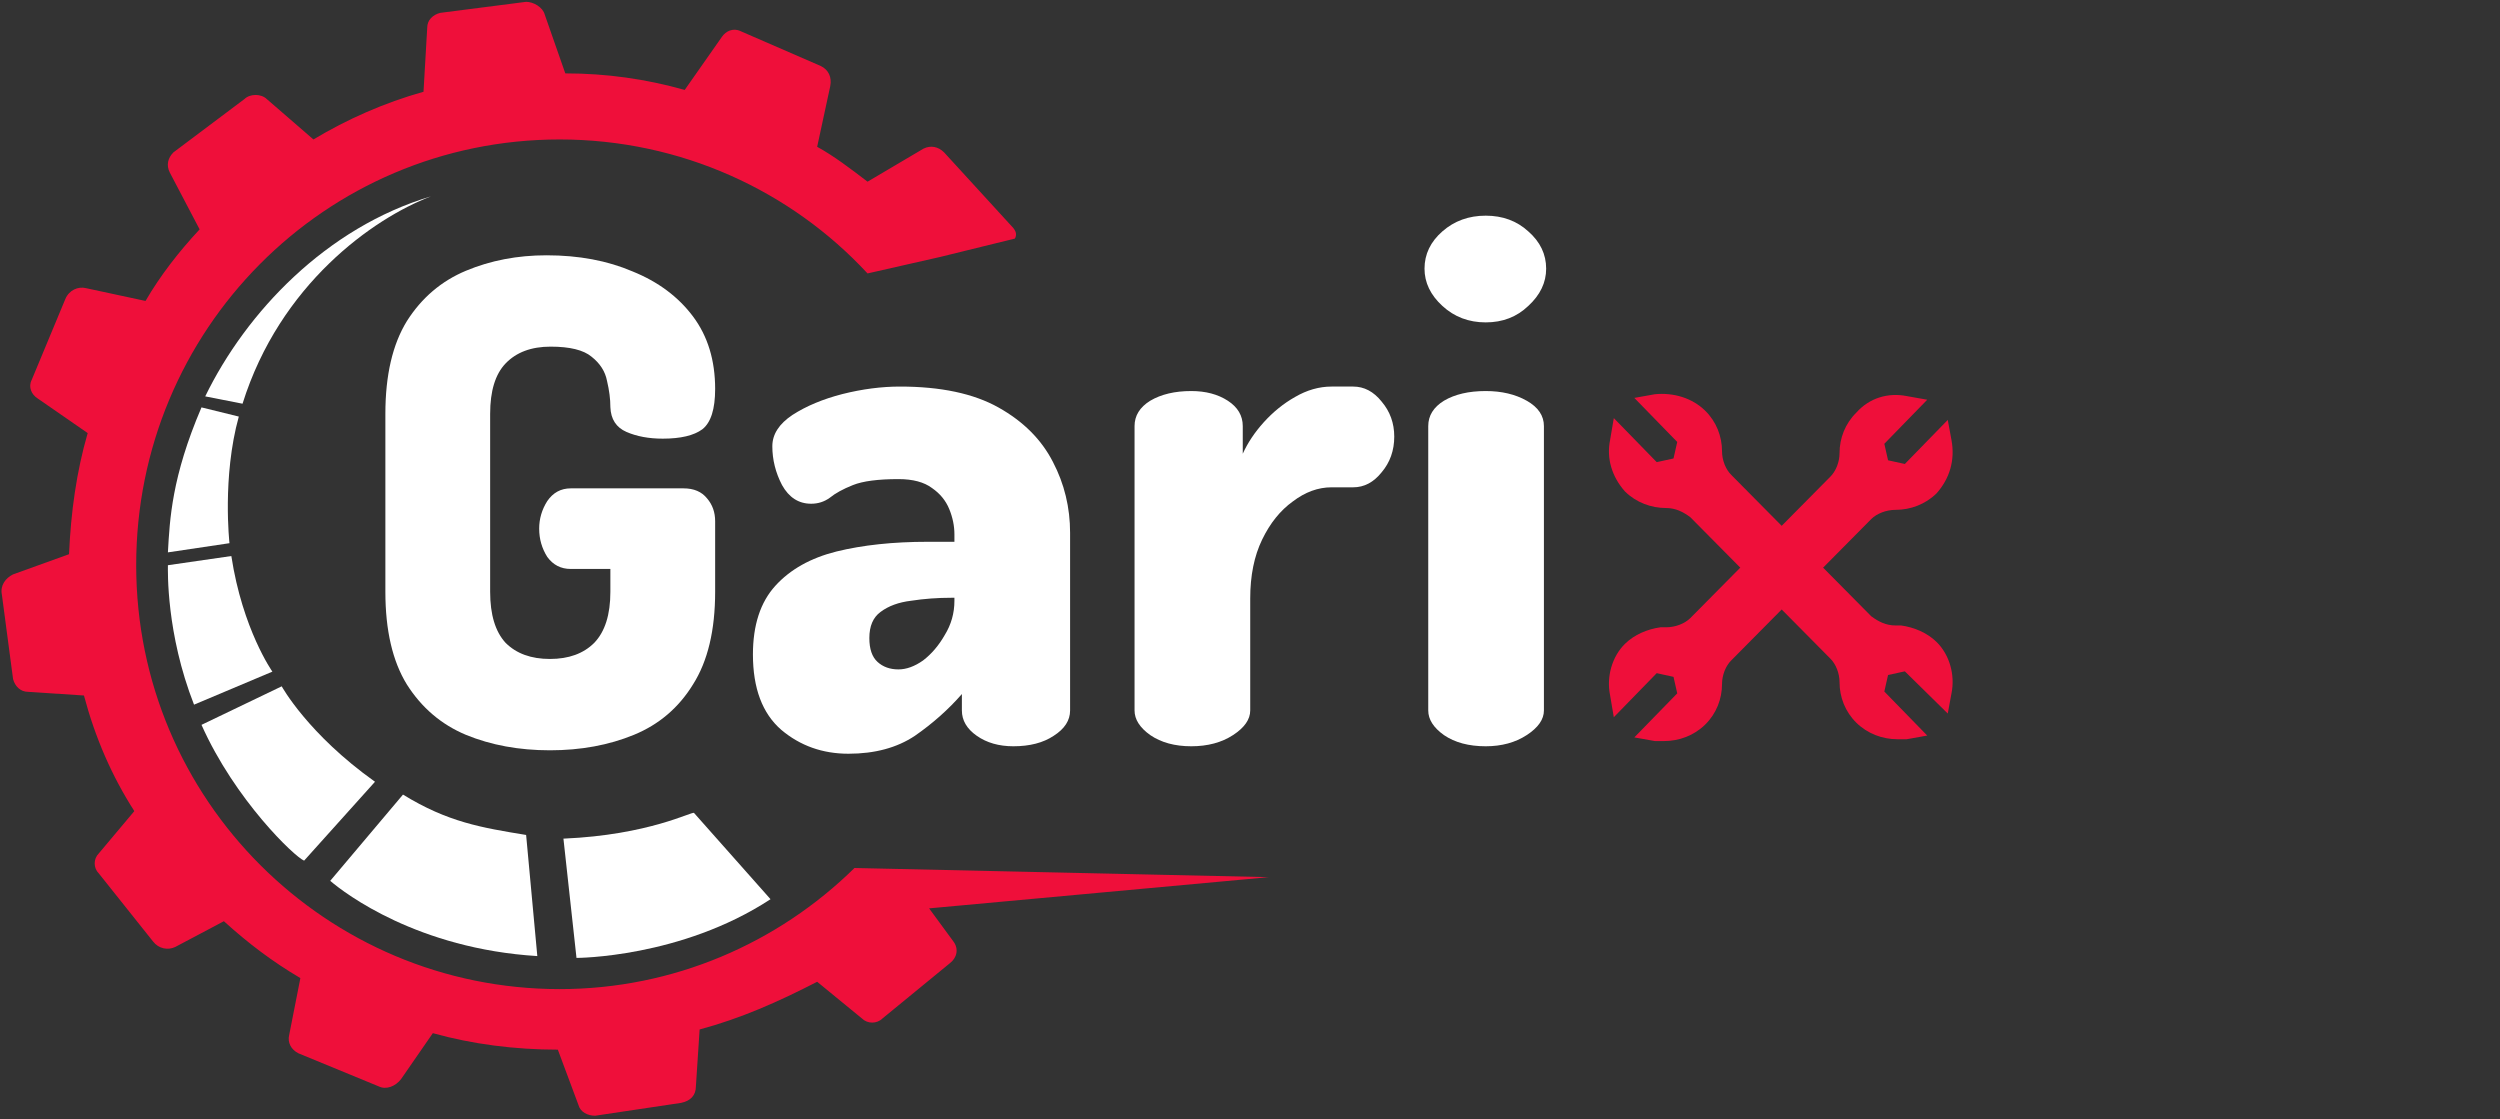 <svg width="134" height="60" viewBox="0 0 134 60" fill="none" xmlns="http://www.w3.org/2000/svg">
<rect x="0" y="0" width="134" height="60" fill="#333333" stroke="none"/>
<path d="M23.1 10.525C20 11.705 15 15.246 13 21.639L11 21.246C13.2 16.721 17.5 12.197 23.1 10.525Z" fill="white"/>
<path d="M10.8 21.836C9.2 25.574 9.1 27.836 9 29.607L12.3 29.115C12.3 29.115 11.9 25.574 12.8 22.328L10.8 21.836Z" fill="white"/>
<path d="M9 30.295C9 30.59 8.9 33.934 10.4 37.77L14.6 36C14.6 36 13 33.738 12.4 29.803L9 30.295Z" fill="white"/>
<path d="M16.3 46.131C15.8 45.934 12.6 42.885 10.8 38.852L15.1 36.787C15.1 36.787 16.5 39.344 20.1 41.902L16.3 46.131Z" fill="white"/>
<path d="M17.7 47.213C18.5 47.902 22.4 50.852 28.8 51.246L28.2 44.754C25.8 44.361 24 44.066 21.6 42.59L17.7 47.213Z" fill="white"/>
<path d="M30.2 44.951L30.9 51.344C30.9 51.344 36.5 51.344 41.3 48.197L37.2 43.574C37.1 43.475 34.8 44.754 30.2 44.951Z" fill="white"/>
<path d="M49.8 48.688L68 47.016L45.8 46.525C41.7 50.557 36.1 53.016 30 53.016C17.5 53.016 7.3 42.885 7.3 30.295C7.3 17.705 17.4 7.475 30 7.475C36.5 7.475 42.4 10.229 46.5 14.656L50.4 13.771L54.4 12.787C54.5 12.59 54.5 12.393 54.2 12.098L50.6 8.164C50.3 7.869 49.9 7.77 49.5 7.967L46.5 9.738C45.6 9.049 44.7 8.361 43.8 7.869L44.5 4.623C44.6 4.131 44.4 3.738 44 3.541L39.7 1.672C39.3 1.475 38.9 1.672 38.7 1.967L36.7 4.82C34.6 4.23 32.5 3.934 30.3 3.934L29.2 0.787C29.1 0.393 28.6 0.098 28.2 0.098L23.6 0.689C23.2 0.787 22.9 1.082 22.9 1.475L22.7 4.918C20.6 5.508 18.6 6.393 16.8 7.475L14.3 5.311C14 5.016 13.4 5.016 13.1 5.311L9.3 8.164C9 8.459 8.9 8.852 9.1 9.246L10.7 12.295C9.6 13.475 8.6 14.754 7.8 16.131L4.6 15.443C4.2 15.344 3.7 15.541 3.5 16.033L1.7 20.361C1.5 20.754 1.7 21.148 2 21.344L4.7 23.213C4.1 25.279 3.8 27.443 3.7 29.705L0.7 30.787C0.3 30.984 8.92021e-06 31.377 0.1 31.869L0.7 36.393C0.8 36.787 1.1 37.082 1.5 37.082L4.5 37.279C5.1 39.541 6 41.607 7.2 43.475L5.3 45.738C5 46.033 5 46.525 5.3 46.82L8.2 50.459C8.5 50.852 9 50.951 9.4 50.754L12 49.377C13.3 50.557 14.6 51.541 16.1 52.426L15.5 55.475C15.4 55.869 15.6 56.262 16 56.459L20.3 58.23C20.7 58.426 21.2 58.23 21.5 57.836L23.2 55.377C25.3 55.967 27.6 56.262 29.9 56.262L31 59.213C31.1 59.607 31.5 59.803 31.9 59.803L36.5 59.115C37 59.016 37.3 58.721 37.3 58.23L37.5 55.18C39.7 54.59 41.7 53.705 43.8 52.623L46.2 54.59C46.5 54.885 47 54.885 47.3 54.59L50.9 51.639C51.3 51.344 51.4 50.852 51.1 50.459L49.8 48.688Z" fill="#EF0F3A"/>
<path d="M104.6 23.59L104.4 22.508L102.1 24.869L101.2 24.672L101 23.787L103.3 21.426L102.2 21.23C101.2 21.033 100.2 21.328 99.5 22.115C98.9 22.705 98.6 23.492 98.6 24.279C98.6 24.77 98.4 25.262 98.1 25.557L90.6 33.131C90.3 33.426 89.8 33.623 89.3 33.623H89C88.3 33.721 87.6 34.016 87.1 34.508C86.4 35.197 86.1 36.279 86.3 37.262L86.5 38.443L88.8 36.082L89.7 36.279L89.9 37.164L87.6 39.525L88.7 39.721C88.9 39.721 89.1 39.721 89.2 39.721C90 39.721 90.8 39.426 91.4 38.836C92 38.246 92.3 37.459 92.3 36.672C92.3 36.18 92.5 35.688 92.8 35.393L100.3 27.82C100.6 27.525 101.1 27.328 101.6 27.328C102.4 27.328 103.2 27.033 103.8 26.443C104.5 25.656 104.8 24.672 104.6 23.59Z" fill="#EF0F3A"/>
<path d="M103.8 34.41C103.3 33.918 102.6 33.623 101.9 33.525H101.6C101.1 33.525 100.7 33.328 100.3 33.033L92.8 25.459C92.5 25.164 92.3 24.672 92.3 24.18C92.3 23.393 92 22.607 91.4 22.016C90.7 21.328 89.7 21.033 88.7 21.131L87.6 21.328L89.9 23.689L89.7 24.574L88.8 24.77L86.5 22.41L86.3 23.59C86.1 24.574 86.4 25.557 87.1 26.344C87.7 26.934 88.5 27.23 89.3 27.23C89.8 27.23 90.2 27.426 90.6 27.721L98.1 35.295C98.4 35.59 98.6 36.082 98.6 36.574C98.6 37.361 98.9 38.148 99.5 38.738C100.1 39.328 100.9 39.623 101.7 39.623C101.9 39.623 102.1 39.623 102.2 39.623L103.3 39.426L101 37.066L101.2 36.18L102.1 35.984L104.4 38.246L104.6 37.164C104.8 36.18 104.5 35.098 103.8 34.41Z" fill="#EF0F3A"/>
<path d="M29.476 40.216C27.82 40.216 26.32 39.94 24.976 39.388C23.656 38.836 22.6 37.936 21.808 36.688C21.04 35.44 20.656 33.784 20.656 31.72V22.18C20.656 20.116 21.04 18.46 21.808 17.212C22.6 15.964 23.656 15.064 24.976 14.512C26.296 13.96 27.736 13.684 29.296 13.684C31.024 13.684 32.56 13.972 33.904 14.548C35.272 15.1 36.352 15.904 37.144 16.96C37.936 18.016 38.332 19.312 38.332 20.848C38.332 21.928 38.104 22.648 37.648 23.008C37.192 23.344 36.484 23.512 35.524 23.512C34.78 23.512 34.132 23.392 33.58 23.152C33.028 22.912 32.74 22.468 32.716 21.82C32.716 21.388 32.656 20.92 32.536 20.416C32.44 19.912 32.164 19.48 31.708 19.12C31.276 18.76 30.544 18.58 29.512 18.58C28.48 18.58 27.676 18.88 27.1 19.48C26.548 20.056 26.272 20.956 26.272 22.18V31.72C26.272 32.944 26.548 33.856 27.1 34.456C27.676 35.032 28.468 35.32 29.476 35.32C30.484 35.32 31.276 35.032 31.852 34.456C32.428 33.856 32.716 32.944 32.716 31.72V30.496H30.592C30.064 30.496 29.644 30.28 29.332 29.848C29.044 29.392 28.9 28.888 28.9 28.336C28.9 27.808 29.044 27.316 29.332 26.86C29.644 26.404 30.064 26.176 30.592 26.176H36.64C37.192 26.176 37.612 26.356 37.9 26.716C38.188 27.052 38.332 27.46 38.332 27.94V31.72C38.332 33.784 37.936 35.44 37.144 36.688C36.376 37.936 35.32 38.836 33.976 39.388C32.632 39.94 31.132 40.216 29.476 40.216Z" fill="white"/>
<path d="M45.477 40.4C44.09 40.4 42.89 39.973 41.877 39.12C40.863 38.24 40.357 36.893 40.357 35.08C40.357 33.507 40.757 32.28 41.557 31.4C42.357 30.52 43.45 29.907 44.837 29.56C46.25 29.213 47.877 29.04 49.717 29.04H51.157V28.64C51.157 28.187 51.063 27.733 50.877 27.28C50.69 26.827 50.383 26.453 49.957 26.16C49.53 25.84 48.93 25.68 48.157 25.68C47.063 25.68 46.25 25.787 45.717 26C45.183 26.213 44.77 26.44 44.477 26.68C44.183 26.893 43.85 27 43.477 27C42.81 27 42.29 26.667 41.917 26C41.57 25.333 41.397 24.64 41.397 23.92C41.397 23.28 41.757 22.72 42.477 22.24C43.223 21.76 44.117 21.387 45.157 21.12C46.223 20.853 47.25 20.72 48.237 20.72C50.423 20.72 52.183 21.093 53.517 21.84C54.85 22.587 55.823 23.56 56.437 24.76C57.05 25.933 57.357 27.2 57.357 28.56V38.08C57.357 38.613 57.063 39.067 56.477 39.44C55.917 39.813 55.197 40 54.317 40C53.543 40 52.89 39.813 52.357 39.44C51.823 39.067 51.557 38.613 51.557 38.08V37.2C50.837 38.027 49.997 38.773 49.037 39.44C48.077 40.08 46.89 40.4 45.477 40.4ZM48.157 35.88C48.583 35.88 49.023 35.72 49.477 35.4C49.93 35.053 50.317 34.6 50.637 34.04C50.983 33.48 51.157 32.867 51.157 32.2V32.04H50.997C50.25 32.04 49.53 32.093 48.837 32.2C48.17 32.28 47.623 32.48 47.197 32.8C46.797 33.093 46.597 33.56 46.597 34.2C46.597 34.787 46.743 35.213 47.037 35.48C47.33 35.747 47.703 35.88 48.157 35.88Z" fill="white"/>
<path d="M63.852 40C62.972 40 62.238 39.8 61.652 39.4C61.092 39 60.812 38.56 60.812 38.08V22.84C60.812 22.28 61.092 21.827 61.652 21.48C62.238 21.133 62.972 20.96 63.852 20.96C64.625 20.96 65.278 21.133 65.812 21.48C66.345 21.827 66.612 22.28 66.612 22.84V24.32C66.878 23.733 67.252 23.173 67.732 22.64C68.238 22.08 68.798 21.627 69.412 21.28C70.052 20.907 70.705 20.72 71.372 20.72H72.532C73.118 20.72 73.625 20.987 74.052 21.52C74.505 22.053 74.732 22.68 74.732 23.4C74.732 24.147 74.505 24.787 74.052 25.32C73.625 25.853 73.118 26.12 72.532 26.12H71.372C70.652 26.12 69.958 26.373 69.292 26.88C68.625 27.36 68.078 28.04 67.652 28.92C67.225 29.8 67.012 30.853 67.012 32.08V38.08C67.012 38.56 66.705 39 66.092 39.4C65.478 39.8 64.732 40 63.852 40Z" fill="white"/>
<path d="M79.634 17.28C78.727 17.28 77.954 16.987 77.314 16.4C76.674 15.813 76.354 15.147 76.354 14.4C76.354 13.627 76.674 12.96 77.314 12.4C77.954 11.84 78.727 11.56 79.634 11.56C80.541 11.56 81.301 11.84 81.914 12.4C82.554 12.96 82.874 13.627 82.874 14.4C82.874 15.147 82.554 15.813 81.914 16.4C81.301 16.987 80.541 17.28 79.634 17.28ZM79.634 40C78.727 40 77.981 39.8 77.394 39.4C76.834 39 76.554 38.56 76.554 38.08V22.84C76.554 22.28 76.834 21.827 77.394 21.48C77.981 21.133 78.727 20.96 79.634 20.96C80.487 20.96 81.221 21.133 81.834 21.48C82.447 21.827 82.754 22.28 82.754 22.84V38.08C82.754 38.56 82.447 39 81.834 39.4C81.221 39.8 80.487 40 79.634 40Z" fill="white"/>
</svg>
